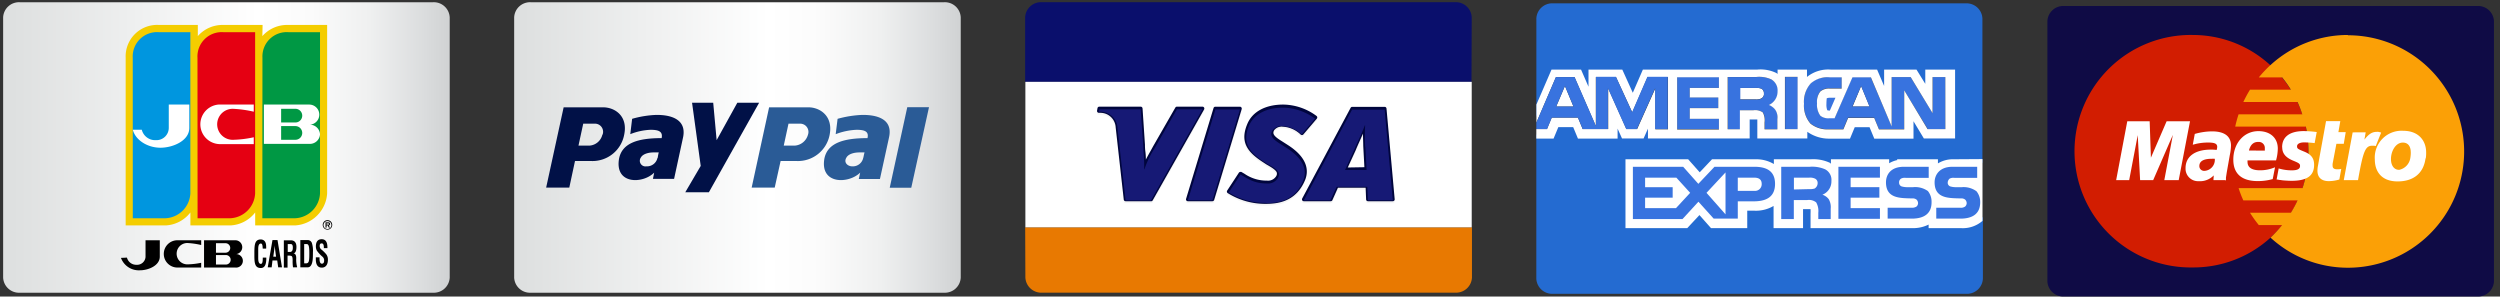 <svg id="图层_1" data-name="图层 1" xmlns="http://www.w3.org/2000/svg" xmlns:xlink="http://www.w3.org/1999/xlink" viewBox="0 0 526 62.39"><rect x="0" y="0" width="526" height="62.39" fill="#333333" stroke="none"/><defs><style>.cls-1{fill:url(#未命名的渐变);}.cls-2{fill:#2a5b96;}.cls-3{fill:#011147;}.cls-4{fill:#0f0b45;}.cls-5{fill:#d21d01;}.cls-6{fill:#fba006;}.cls-7{fill:#fff;}.cls-8{fill:#0a0f6c;}.cls-9{fill:#e87901;}.cls-10{fill:#f5f5f5;}.cls-11{fill:#00053d;}.cls-12{fill:#161975;}.cls-13{fill:#246bd1;}.cls-14{fill:#3873df;}.cls-15{fill:none;}.cls-16{fill:url(#未命名的渐变_2);}.cls-17{fill:#f4cd00;}.cls-18{fill:#0096df;}.cls-19{fill:#e50012;}.cls-20{fill:#009844;}</style><linearGradient id="未命名的渐变" x1="109.18" y1="759.08" x2="203.14" y2="759.08" gradientTransform="translate(-1 -728.05)" gradientUnits="userSpaceOnUse"><stop offset="0.02" stop-color="#dee0e0"/><stop offset="0.57" stop-color="#fff"/><stop offset="0.69" stop-color="#fbfbfb"/><stop offset="0.82" stop-color="#eff0f0"/><stop offset="0.94" stop-color="#dbddde"/><stop offset="1" stop-color="#d0d2d3"/></linearGradient><linearGradient id="未命名的渐变_2" x1="1.66" y1="759.08" x2="95.62" y2="759.08" xlink:href="#未命名的渐变"/></defs><title>payment</title><path class="cls-1" d="M198.66.47h-87a3.34,3.34,0,0,0-3.48,3.19V58.41a3.34,3.34,0,0,0,3.48,3.18h87a3.35,3.35,0,0,0,3.48-3.18V3.66A3.34,3.34,0,0,0,198.66.47Z"/><path class="cls-2" d="M181.33,24.18a22.72,22.72,0,0,0-5.1.82l-.4,3.23a13.82,13.82,0,0,1,4.36-.92c1.68,0,2.67.31,2.33,1.75-5,0-8.37,1-9.06,4.26-1,5.54,5.1,5.39,7.52,3l-.29,1.34h4.45l1.93-8.83C187.87,25,184.45,24.13,181.33,24.18Zm.3,9a2.23,2.23,0,0,1-2.3,1.82c-1,0-1.88-.82-1.24-1.85.49-.87,1.88-1.08,2.72-1.08h1.09c-.12.4-.17.76-.27,1.17Z"/><polygon class="cls-2" points="190.89 22.56 187.2 39.5 191.73 39.5 195.46 22.56 190.89 22.56 190.89 22.56 190.89 22.56"/><path class="cls-2" d="M170.1,22.58h-8.28l-3.67,16.89H163l1.24-5.59h3.42a6.79,6.79,0,0,0,6.9-5.54C175.33,24.38,172.48,22.58,170.1,22.58ZM170,28.33a3.1,3.1,0,0,1-2.83,2.31H164.9l1-4.62h2.43A1.74,1.74,0,0,1,170,28.34Z"/><path class="cls-3" d="M138,24.18a21.23,21.23,0,0,0-5,.82l-.39,3.23a12.82,12.82,0,0,1,4.25-.92c1.66,0,2.64.31,2.35,1.75-4.94,0-8.26,1-8.95,4.26-1,5.54,5,5.39,7.38,3l-.26,1.31h4.45l1.91-8.83C144.46,25,141,24.13,138,24.18Zm.34,9A2.26,2.26,0,0,1,136,35a1.19,1.19,0,0,1-1.17-1.85c.49-.87,1.86-1.08,2.64-1.08h1.13a9.73,9.73,0,0,0-.22,1.17Z"/><polygon class="cls-3" points="145.61 21.62 150.06 21.62 150.78 29.49 155.13 21.62 159.72 21.62 149.15 40.45 144.18 40.45 147.43 34.91 145.61 21.62 145.61 21.62 145.61 21.62"/><path class="cls-3" d="M126.89,22.58h-8.3l-3.68,16.89h4.87l1.2-5.59h3.48a6.79,6.79,0,0,0,6.87-5.54C132.16,24.38,129.33,22.58,126.89,22.58Zm-.15,5.75A3,3,0,0,1,124,30.64h-2.29l1-4.62h2.39a1.71,1.71,0,0,1,1.68,2.32Z"/><path class="cls-4" d="M521.19,1.26H434.25a3.34,3.34,0,0,0-3.48,3.19V59.19a3.34,3.34,0,0,0,3.48,3.19h87a3.35,3.35,0,0,0,3.48-3.19V4.44a3.34,3.34,0,0,0-3.49-3.18Z"/><path class="cls-5" d="M477.72,50a24.57,24.57,0,0,0,1.53-34.71q-.73-.8-1.53-1.53a24.09,24.09,0,0,0-16.29-6.4,24.46,24.46,0,1,0,0,48.91A24.09,24.09,0,0,0,477.72,50Z"/><path class="cls-6" d="M494,7.36a24.08,24.08,0,0,0-16.29,6.33,24.39,24.39,0,0,0-2.45,2.59h4.9A24.17,24.17,0,0,1,482,18.87h-8.6a24.65,24.65,0,0,0-1.4,2.59h11.4a24.25,24.25,0,0,1,1,2.59H471a23.66,23.66,0,0,0-.71,2.59h14.86a24.64,24.64,0,0,1-.7,12.94H471a23.52,23.52,0,0,0,1,2.59h11.4a24.12,24.12,0,0,1-1.4,2.59h-8.6a24.56,24.56,0,0,0,1.85,2.59h4.9A24,24,0,0,1,477.72,50,24.08,24.08,0,0,0,494,56.33a24.45,24.45,0,1,0,0-48.91Z"/><polygon class="cls-7" points="458.4 37.9 455.37 37.9 457.17 28.38 453.03 37.9 450.28 37.9 449.78 28.43 447.98 37.9 445.24 37.9 447.58 25.51 452.29 25.51 452.55 33.18 455.86 25.51 460.78 25.51 458.4 37.9 458.4 37.9"/><path class="cls-7" d="M492.15,37.78a7.8,7.8,0,0,1-2.17.33c-1.55,0-2.39-.78-2.39-2.21a5,5,0,0,1,.09-.91l.18-1,.14-.8,1.4-7.7h3L492,27.8h1.54l-.41,2.45h-1.55l-.8,4.21a2.5,2.5,0,0,0,0,.41c0,.52.31.75,1,.75a3,3,0,0,0,.82-.09l-.4,2.23Z"/><path class="cls-7" d="M501,27.91a1.53,1.53,0,0,0-.34-.11l-.26-.06a1.13,1.13,0,0,0-.3,0c-1,0-1.71.45-2.63,1.64l.27-1.53H495L493.13,37.9h3c1.08-6.16,1.55-7.24,3-7.24h.38l.35.07L501,27.88Z"/><path class="cls-7" d="M480.18,31c0,1.27.71,2.15,2.32,2.81,1.24.51,1.43.66,1.43,1.11,0,.63-.55.92-1.76.92a9.61,9.61,0,0,1-2.74-.4L479,37.77h.13l.56.1c.18,0,.44.07.8.09.72.06,1.29.08,1.68.08,3.23,0,4.72-1.07,4.72-3.37,0-1.38-.62-2.2-2.16-2.8-1.28-.52-1.43-.62-1.43-1.09s.51-.82,1.5-.82a19.37,19.37,0,0,1,2.2.15l.44-2.33a23.07,23.07,0,0,0-2.69-.2c-3.42,0-4.6,1.55-4.59,3.41Z"/><path class="cls-7" d="M468.22,37.9h-2.51l.06-1a4,4,0,0,1-3.17,1.22,2.63,2.63,0,0,1-2.76-2.49v-.26c0-2.46,2-3.89,5.31-3.89a7.92,7.92,0,0,1,1.23.07,2.23,2.23,0,0,0,.12-.65c0-.67-.53-.91-1.94-.91a11.43,11.43,0,0,0-2.51.28l-.42.11-.27.07.42-2.27a13.44,13.44,0,0,1,3.62-.54c2.6,0,4,1,4,3a10.67,10.67,0,0,1-.25,2l-.63,3.57-.1.64-.08.52V38ZM466,33.41a5,5,0,0,0-.68,0c-1.71,0-2.58.52-2.58,1.54a1,1,0,0,0,1,1h.08A2.32,2.32,0,0,0,466,33.51h0v-.09Z"/><path class="cls-7" d="M478.13,37.69a11.57,11.57,0,0,1-3.1.41c-3.38,0-5.14-1.55-5.14-4.51,0-3.46,2.24-6,5.28-6,2.49,0,4.08,1.43,4.08,3.67a9.67,9.67,0,0,1-.37,2.49h-6a1.86,1.86,0,0,0,0,.31c0,1.17.89,1.77,2.65,1.77a7.89,7.89,0,0,0,3.14-.64l-.5,2.53Zm-1.61-6v-.52a1.26,1.26,0,0,0-1.19-1.31h-.22c-1,0-1.65.64-1.93,1.81Z"/><path class="cls-7" d="M510.33,33.33c-.45,3.35-2.78,4.84-5.87,4.84-3.41,0-4.8-2.09-4.8-4.65a5.64,5.64,0,0,1,6-6c3.13,0,4.8,2,4.8,4.55a6.45,6.45,0,0,1-.08,1.25ZM507.22,32c0-1-.42-2-1.66-2-1.54,0-2.5,1.84-2.5,3.46,0,1.37.66,2.29,1.74,2.27a3,3,0,0,0,2.33-2.47,7,7,0,0,0,.1-1.21Z"/><path class="cls-8" d="M309.65,3.65A3.34,3.34,0,0,0,306.17.46h-87a3.34,3.34,0,0,0-3.48,3.18V17.22H309.6Z"/><path class="cls-9" d="M215.74,58.4a3.35,3.35,0,0,0,3.48,3.18h87a3.35,3.35,0,0,0,3.48-3.18V47.83h-94Z"/><rect class="cls-7" x="215.74" y="17.22" width="93.91" height="30.61"/><path class="cls-10" d="M249.93,42.74a.39.39,0,0,1-.32-.16.38.38,0,0,1-.06-.35l5.78-19.1a.4.4,0,0,1,.38-.28h5.17a.39.39,0,0,1,.38.5l-5.79,19.11a.4.4,0,0,1-.38.28Z"/><path class="cls-10" d="M236.83,42.74a.39.39,0,0,1-.39-.35l-1.7-15.16a3.22,3.22,0,0,0-3.35-3.08h-.18a.4.4,0,0,1-.39-.46l.09-.52a.4.4,0,0,1,.39-.32H240a.4.4,0,0,1,.39.37l.51,7.67A10.48,10.48,0,0,0,241,32.4a13.6,13.6,0,0,1,.09,1.56c.27-.53.6-1.11,1-1.83l.55-1L247.27,23a.4.4,0,0,1,.34-.2H253a.39.39,0,0,1,.34.59L242.53,42.53a.39.39,0,0,1-.34.2Z"/><path class="cls-10" d="M287.82,42.74a.39.39,0,0,1-.39-.37l-.1-2.47H281.5l-1.17,2.62a.39.39,0,0,1-.36.23h-5.64a.39.39,0,0,1-.34-.58l10.18-19.06a.4.4,0,0,1,.35-.21h6.81a.39.39,0,0,1,.39.36l1.72,19.07a.39.39,0,0,1-.35.43h0Zm-.75-7.16-.24-4.48c0-.78-.06-1.7-.06-2.58-.21.47-.44,1-.66,1.48-.33.73-.65,1.43-.87,1.94l-1.67,3.64Z"/><path class="cls-10" d="M266.33,43.28a14.82,14.82,0,0,1-8-2.28.4.4,0,0,1-.18-.25.38.38,0,0,1,0-.3l2.46-3.77a.39.39,0,0,1,.52-.13l.67.39a8.13,8.13,0,0,0,4.71,1.43,2,2,0,0,0,1.92-.89.94.94,0,0,0,.17-.76c-.15-.55-1.09-1.12-2.21-1.76l-1-.66c-3-2-4.59-4.12-3-7.86,1.07-2.58,3.83-4.06,7.57-4.06a12,12,0,0,1,7,2.4.4.4,0,0,1,.15.27.39.39,0,0,1-.09.29l-2.83,3.32a.41.41,0,0,1-.3.14.42.42,0,0,1-.25-.09A5.83,5.83,0,0,0,269.88,27a2,2,0,0,0-1.86.77c-.33.65-.18,1.16,1.6,2.26l1.19.76c4.44,2.8,4.49,5.58,3.74,7.42C272.72,42.76,269,43.28,266.33,43.28Z"/><path class="cls-11" d="M249.93,42.34a.39.39,0,0,1-.32-.16.37.37,0,0,1-.06-.34l5.78-19.11a.4.4,0,0,1,.38-.28h5.17a.38.38,0,0,1,.31.16.39.39,0,0,1,.06.35l-5.79,19.1a.4.4,0,0,1-.38.28Z"/><path class="cls-11" d="M236.83,42.34a.39.39,0,0,1-.39-.35l-1.7-15.17a3.22,3.22,0,0,0-3.35-3.08h-.18a.38.38,0,0,1-.3-.14.39.39,0,0,1-.09-.32l.09-.51a.39.39,0,0,1,.39-.33H240a.4.4,0,0,1,.39.37l.51,7.67A10.48,10.48,0,0,0,241,32a13.64,13.64,0,0,1,.09,1.57c.27-.53.6-1.12,1-1.83l.55-1,4.65-8.1a.39.39,0,0,1,.34-.2H253a.39.39,0,0,1,.34.2.38.38,0,0,1,0,.39L242.53,42.15a.38.38,0,0,1-.34.2Z"/><path class="cls-11" d="M287.82,42.34a.39.39,0,0,1-.39-.37l-.1-2.47H281.5l-1.17,2.62a.39.39,0,0,1-.36.22h-5.64a.39.39,0,0,1-.34-.19.41.41,0,0,1,0-.4l10.18-19.06a.39.39,0,0,1,.35-.21h6.81a.39.39,0,0,1,.39.36l1.72,19.07a.39.39,0,0,1-.1.3.4.4,0,0,1-.29.13Zm-.75-7.16-.24-4.48c0-.77-.06-1.7-.06-2.58-.21.47-.44,1-.66,1.48-.33.73-.65,1.44-.87,2l-1.67,3.64Z"/><path class="cls-11" d="M266.33,42.89a14.83,14.83,0,0,1-8-2.25.39.39,0,0,1-.14-.53h0l2.46-3.76a.4.4,0,0,1,.33-.18.36.36,0,0,1,.19,0l.67.39A8.14,8.14,0,0,0,266.56,38a2,2,0,0,0,1.92-.89,1,1,0,0,0,.17-.76c-.15-.56-1.09-1.12-2.21-1.76l-1-.66c-3-2-4.59-4.11-3-7.86C263.51,23.49,266.27,22,270,22a12,12,0,0,1,7,2.4.41.41,0,0,1,.15.27.39.39,0,0,1-.09.29l-2.83,3.32a.4.4,0,0,1-.3.14.41.41,0,0,1-.25-.09,5.86,5.86,0,0,0-3.76-1.67,2,2,0,0,0-1.86.77c-.33.65-.18,1.16,1.6,2.25l1.19.76c4.44,2.8,4.49,5.59,3.74,7.43C272.72,42.37,269,42.89,266.33,42.89Z"/><polygon class="cls-12" points="249.93 42.14 255.72 23.03 260.89 23.03 255.1 42.14 249.93 42.14 249.93 42.14"/><path class="cls-12" d="M247.62,23,243,31.09a19.72,19.72,0,0,0-2.21,4.53h-.07c.08-1.7-.15-3.78-.18-5L240,23h-8.67l-.09.51a3.61,3.61,0,0,1,3.88,3.32h0V27l1.7,15.16h5.35L253,23Z"/><path class="cls-12" d="M287.82,42.14l-.14-2.84h-6.45l-1.32,2.85h-5.58l10.14-19.08h6.86l1.72,19.07Zm-.59-11.27a44,44,0,0,1,0-4.49h-.08c-.31,1-1.66,3.79-2.26,5.2L283,35.77h4.53l-.26-4.9Z"/><path class="cls-12" d="M266.33,42.68a14.45,14.45,0,0,1-7.8-2.19L261,36.72c1.55.87,2.78,1.88,5.58,1.88a2.39,2.39,0,0,0,2.26-1.1c.72-1.25-.16-1.91-2.18-3l-1-.65c-3-2-4.29-4-2.88-7.38.9-2.17,3.29-3.82,7.21-3.82a11.56,11.56,0,0,1,6.7,2.32l-2.83,3.32a6.29,6.29,0,0,0-4-1.76,2.4,2.4,0,0,0-2.2,1c-.54,1.06.17,1.79,1.75,2.77l1.19.76c3.63,2.29,4.5,4.7,3.59,6.94-1.57,3.87-4.63,4.74-7.84,4.74Z"/><path class="cls-13" d="M413.68.7H326.73a3.34,3.34,0,0,0-3.48,3.19V24.55l3.92-9.14h5.16L335.22,22V15.41h5.83l2.77,6,2.61-6H370a6.89,6.89,0,0,1,3.64.62,4,4,0,0,1,1.42,1.4v-2h4.64v3a5.38,5.38,0,0,1,1-1.5c.91-1,2.55-1.55,4.71-1.55h9.23l2.77,6.49v-6.5H403l3.07,5v-5h4.68V28.35h-5.31L402,22.71v5.64h-7l-1-2.41h-4.16l-1,2.41h-3.72a6.72,6.72,0,0,1-4.54-1.52,5.86,5.86,0,0,1-1-1.5v3h-9V25.71a3.34,3.34,0,0,0-.12-1.18,3.41,3.41,0,0,0-1.23-.14h-1.83v4H347.72v-5l-2.21,4.93H342l-2.21-4.93v4.93h-7l-1-2.41h-4.19l-1,2.41h-3.36V58.63a3.35,3.35,0,0,0,3.48,3.19h87a3.35,3.35,0,0,0,3.48-3.19v-13a5.23,5.23,0,0,1-4.25,1.63h-6.06V45.64a5.27,5.27,0,0,1-4.2,1.58H382V45a3.45,3.45,0,0,0-.21-1.56c-.07-.07-.3-.14-1.13-.14h-1.83v4h-4.63V41.6c-.74,1.13-2.17,2-4.81,2h-2.32v3.68h-6.5l-2.8-3.12-2.91,3.12H343v-13h12l2.76,3.12,2.94-3.12h8.8c2.58,0,4,.88,4.65,2v-2h7a7.71,7.71,0,0,1,3.69.64,3.49,3.49,0,0,1,1.37,1.32v-2H397v1.86a4.52,4.52,0,0,1,4-1.86h6.22v1.88a4.58,4.58,0,0,1,4-1.88h5.88V3.88A3.34,3.34,0,0,0,413.68.7Z"/><path class="cls-14" d="M385.74,24l1.86-4.27h-2.15a1.87,1.87,0,0,0-1.4.38,2.8,2.8,0,0,0-.35,1.74,3.08,3.08,0,0,0,.45,2,2.31,2.31,0,0,0,1,.19Z"/><polygon class="cls-14" points="352.76 38.59 352.73 38.56 347.58 38.59 352.76 38.59"/><path class="cls-15" d="M384.33,20.72c.07-.08-.1.26-.1,1.16a3.32,3.32,0,0,0,.18,1.32,2.12,2.12,0,0,0,.54.07h0l1.18-2.71h-1C384.57,20.55,384.42,20.63,384.33,20.72Z"/><path class="cls-15" d="M369.33,33.51a7.25,7.25,0,0,1,3.87,1v-1H381a8.35,8.35,0,0,1,4,.74c.09,0,.15.12.23.17v-.91h12.28v.84a5.45,5.45,0,0,1,1.72-.67l-.07-.17Z"/><path class="cls-7" d="M411,33.51a6,6,0,0,0-3.26.87v-.87h-8.61l.07.17a5.45,5.45,0,0,0-1.72.67v-.84H385.23v.91c-.08,0-.14-.12-.23-.17a8.35,8.35,0,0,0-4-.74h-7.78v1a7.25,7.25,0,0,0-3.87-1h-9.14l-2.59,2.74-2.43-2.74H342V48h13l2.56-2.75L360,48h7.62V44.33h1.54a7.27,7.27,0,0,0,4-1V48h6.2V44h1.58a8.52,8.52,0,0,1,0,.92V48h21.42a7.29,7.29,0,0,0,3.42-.75V48h6.84a6.32,6.32,0,0,0,4.5-1.53v-13Z"/><polygon class="cls-15" points="346.13 37.38 346.13 39.38 351.94 39.38 351.94 41.59 346.13 41.59 346.13 43.79 352.63 43.79 355.62 40.57 352.71 37.38 346.13 37.38"/><path class="cls-15" d="M384.41,23.19a2.12,2.12,0,0,0,.54.07h0l1.18-2.71h-1c-.63,0-.77.09-.87.17.07-.08-.1.26-.1,1.16A3.32,3.32,0,0,0,384.41,23.19Z"/><path class="cls-15" d="M369.1,37.38h-3.47v2.78h3.47a1.4,1.4,0,0,0,1.56-1.47C370.66,37.75,370,37.38,369.1,37.38Z"/><path class="cls-15" d="M381.85,37.58a2.43,2.43,0,0,0-1.27-.21h-3.19v2.5l3.19-.08a3.22,3.22,0,0,0,1.27-.16,1.33,1.33,0,0,0,.53-1.11A1,1,0,0,0,381.85,37.58Z"/><polygon class="cls-15" points="363.05 45.1 363.05 36.28 359.01 40.57 363.05 45.1"/><path class="cls-7" d="M369.33,18.5H366.1v2.41h3.23a2.32,2.32,0,0,0,1.31-.24,1,1,0,0,0,.49-1,1.1,1.1,0,0,0-.49-1A3.3,3.3,0,0,0,369.33,18.5Z"/><polygon class="cls-7" points="327.42 22.42 331.06 22.42 329.26 18.09 327.42 22.42"/><polygon class="cls-7" points="391.58 18.09 389.78 22.42 393.37 22.42 391.58 18.09"/><path class="cls-14" d="M415.85,40.24a4.6,4.6,0,0,0-3.06-.86h-1.46a4,4,0,0,1-1-.16.81.81,0,0,1-.53-.78,1.15,1.15,0,0,1,.41-.86,1.74,1.74,0,0,1,1-.16H416V35.09H410.8c-2.74,0-3.76,1.72-3.76,3.27,0,3.47,3.06,3.31,5.48,3.39a1.3,1.3,0,0,1,.94.24,1.06,1.06,0,0,1,.33.78,1,1,0,0,1-.33.69,1.53,1.53,0,0,1-1,.25h-5.07V46h5.07c2.66,0,4.17-1.1,4.17-3.43A3.55,3.55,0,0,0,415.85,40.24Z"/><path class="cls-14" d="M402.53,39.38H401.1a4,4,0,0,1-1-.16.81.81,0,0,1-.53-.78.92.92,0,0,1,.41-.86,1.73,1.73,0,0,1,1-.16h4.82V35.09h-5.23c-2.82,0-3.76,1.72-3.76,3.27,0,3.47,3.07,3.31,5.48,3.39a1.33,1.33,0,0,1,.94.24,1.07,1.07,0,0,1,.33.78,1,1,0,0,1-.33.69,1.71,1.71,0,0,1-1,.25h-5.07V46h5.07c2.65,0,4.17-1.1,4.17-3.43a3.56,3.56,0,0,0-.77-2.37A4.62,4.62,0,0,0,402.53,39.38Z"/><polygon class="cls-14" points="386.8 46.04 395.54 46.04 395.54 43.79 389.37 43.79 389.37 41.59 395.42 41.59 395.42 39.38 389.37 39.38 389.37 37.38 395.54 37.38 395.54 35.09 386.8 35.09 386.8 46.04"/><path class="cls-14" d="M385.33,38.07A2.49,2.49,0,0,0,384,35.62a6.84,6.84,0,0,0-3.23-.53h-6v11h2.65v-4h2.82a2.43,2.43,0,0,1,1.88.49,3.61,3.61,0,0,1,.45,2.2v1.31h2.61V43.91a3.39,3.39,0,0,0-.41-2,2.73,2.73,0,0,0-1.34-.94A3,3,0,0,0,385.33,38.07Zm-3.43,1.56a3.22,3.22,0,0,1-1.27.16l-3.19.08V37.38h3.19a2.43,2.43,0,0,1,1.27.21,1,1,0,0,1,.53.94,1.33,1.33,0,0,1-.58,1.1Z"/><path class="cls-14" d="M369.1,35.09h-8.37l-3.4,3.59-3.19-3.59H343.56v11H354l3.35-3.65L360.56,46h5.07V42.36h3.31c2.25,0,4.53-.61,4.53-3.68S371.14,35.09,369.1,35.09Zm-16.47,8.7h-6.5v-2.2h5.8V39.38h-5.8v-2h6.58l2.9,3.19Zm10.42,1.31-4-4.53,4-4.29Zm6-4.94h-3.42V37.38h3.47c.94,0,1.56.37,1.56,1.3a1.4,1.4,0,0,1-1.32,1.48h-.29Z"/><path class="cls-14" d="M384.75,27.16h3.07l1-2.41h5.51l1,2.41h5.31V19l5,8.22h3.69v-11h-2.7v7.6L402,16.22h-4V26.54l-4.41-10.33h-3.88L386,24.83h-1.19a2.68,2.68,0,0,1-1.8-.54,3.92,3.92,0,0,1-.7-2.61,3.51,3.51,0,0,1,.7-2.49,2.84,2.84,0,0,1,2-.61h2.49V16.21H385c-1.8,0-3.23.4-4,1.27a5.78,5.78,0,0,0-1.43,4.29,5.79,5.79,0,0,0,1.36,4.2A5.66,5.66,0,0,0,384.75,27.16Zm6.83-9.07,1.75,4.33h-3.6Z"/><rect class="cls-14" x="375.6" y="16.21" width="2.66" height="10.95"/><path class="cls-14" d="M372.7,16.7a6.11,6.11,0,0,0-3.15-.49h-6v11h2.57v-4h2.82a2.81,2.81,0,0,1,2,.45,3.53,3.53,0,0,1,.37,2.12v1.39H374V25a2.8,2.8,0,0,0-.49-2,3.21,3.21,0,0,0-1.26-.94,3.1,3.1,0,0,0,1.88-2.9A2.64,2.64,0,0,0,372.7,16.7Zm-2,4a2.32,2.32,0,0,1-1.31.24h-3.23V18.5h3.17a3.3,3.3,0,0,1,1.31.16,1.1,1.1,0,0,1,.49,1,1,1,0,0,1-.47,1Z"/><polygon class="cls-14" points="352.88 27.16 361.66 27.16 361.66 24.91 355.53 24.91 355.53 22.71 361.58 22.71 361.58 20.46 355.53 20.46 355.53 18.49 361.66 18.49 361.66 16.21 352.88 16.21 352.88 27.16"/><path class="cls-15" d="M372.7,16.7a6.11,6.11,0,0,0-3.15-.49h-6v11h2.57v-4h2.82a2.81,2.81,0,0,1,2,.45,3.53,3.53,0,0,1,.37,2.12v1.39H374V25a2.8,2.8,0,0,0-.49-2,3.21,3.21,0,0,0-1.26-.94,3.1,3.1,0,0,0,1.88-2.9A2.64,2.64,0,0,0,372.7,16.7Z"/><polygon class="cls-15" points="352.88 27.16 361.66 27.16 361.66 24.91 355.53 24.91 355.53 22.71 361.58 22.71 361.58 20.46 355.53 20.46 355.53 18.49 361.66 18.49 361.66 16.21 352.88 16.21 352.88 27.16"/><rect class="cls-15" x="375.6" y="16.21" width="2.66" height="10.95"/><polygon class="cls-15" points="329.26 18.09 327.42 22.42 331.06 22.42 329.26 18.09"/><path class="cls-15" d="M406.65,23.81,402,16.21h-4V26.54l-4.41-10.33h-3.88L386,24.83H384.8a2.68,2.68,0,0,1-1.8-.54,3.92,3.92,0,0,1-.7-2.61,3.51,3.51,0,0,1,.7-2.49,2.84,2.84,0,0,1,2-.61h2.49V16.21H385c-1.8,0-3.23.4-4,1.27a5.78,5.78,0,0,0-1.43,4.29,5.79,5.79,0,0,0,1.34,4.2,5.66,5.66,0,0,0,3.84,1.23h3.07l1-2.41h5.51l1,2.41h5.31V19l5,8.22h3.69v-11h-2.7Z"/><path class="cls-15" d="M384.41,23.19a2.12,2.12,0,0,0,.54.07h0l1.18-2.71h-1c-.63,0-.77.09-.87.17.07-.08-.1.26-.1,1.16A3.32,3.32,0,0,0,384.41,23.19Z"/><path class="cls-7" d="M405.08,14.64v3l-1.85-3h-6.81v3.45l-1.48-3.45h-9.75a7.11,7.11,0,0,0-5,1.55V14.64H374v.92c-.09-.06-.16-.14-.26-.2a7.6,7.6,0,0,0-4-.72H345.66l-2.12,4.88-2.21-4.88h-7.11v3.61l-1.57-3.61h-6.21L323.26,22v3.8l4.12-9.6h3.88l4.5,10.33V16.21H340l3.43,7.44,3.23-7.44h4.29v11h-2.66V18.58l-3.84,8.58h-2.25l-3.83-8.58v8.58H333l-1-2.41h-5.52l-1,2.41h-2.24v2h3.63l1-2.41H331l1,2.41h8.34v-2.1l.93,2.07h4.54l.92-2.06v2.06h21.4v-4h1.61v4h10.52v-1.4A7.88,7.88,0,0,0,385,29.17h4.24l1-2.41h3.11l1,2.41h8.25V25.51l2.18,3.62h6.57V14.64ZM361.66,18.5h-6.13v2h6v2.25h-6V25h6.13v2.25h-8.79v-11h8.79Zm10.55,3.6a3.21,3.21,0,0,1,1.26.94,2.8,2.8,0,0,1,.49,2v2.17h-2.7V25.77a3.53,3.53,0,0,0-.37-2.12,2.81,2.81,0,0,0-2-.45h-2.82v4H363.5v-11h6a6.11,6.11,0,0,1,3.15.49A2.64,2.64,0,0,1,374,19.18a3.1,3.1,0,0,1-1.83,2.9Zm6,5.07h-2.66v-11h2.66Zm31.1,0h-3.75L400.65,19v8.22h-5.32l-1-2.41h-5.48l-1,2.41h-3.07A5.66,5.66,0,0,1,380.91,26a5.79,5.79,0,0,1-1.35-4.17A5.78,5.78,0,0,1,381,17.54a5.35,5.35,0,0,1,4-1.27h2.49v2.37H385a2.84,2.84,0,0,0-2,.61,3.51,3.51,0,0,0-.7,2.49,3.92,3.92,0,0,0,.7,2.61,2.68,2.68,0,0,0,1.8.54H386l3.76-8.62h3.88L398,26.6V16.21h4l4.61,7.6v-7.6h2.69Zm-25-6.44c.1-.08.24-.17.87-.17h1L385,23.27h0a2.12,2.12,0,0,1-.54-.07,3.32,3.32,0,0,1-.18-1.32c0-.91.12-1.24,0-1.16Z"/><path class="cls-14" d="M325.5,27.16l1-2.41H332l1,2.41h5.31V18.58l3.84,8.58h2.25l3.84-8.58v8.58h2.66v-11h-4.29L343.4,23.6,340,16.16h-4.2V26.54l-4.5-10.33h-3.94l-4.12,9.6v1.35Zm3.76-9.07,1.8,4.33h-3.64Z"/><path class="cls-16" d="M91.14.47h-87A3.34,3.34,0,0,0,.66,3.66V58.41a3.34,3.34,0,0,0,3.48,3.18h87a3.35,3.35,0,0,0,3.48-3.18V3.66A3.35,3.35,0,0,0,91.14.47Z"/><path class="cls-17" d="M55.2,7.6a6.93,6.93,0,0,1,5.45-2.35h8.18V40.69a7.19,7.19,0,0,1-6.74,6.74h-8.4V44.7a7,7,0,0,1-5.22,2.73H40.06V44.7a7,7,0,0,1-5.22,2.73h-8.4V12.14a6.62,6.62,0,0,1,7-6.89h8.18V7.6a6.92,6.92,0,0,1,5.45-2.35h8.18Z"/><path class="cls-18" d="M27.94,45.92h6.89a5.5,5.5,0,0,0,5.22-5.22V6.77H33.38a5.11,5.11,0,0,0-5.45,5.38Z"/><path class="cls-19" d="M41.57,45.92h6.89a5.49,5.49,0,0,0,5.22-5.22V6.77H47a5.11,5.11,0,0,0-5.45,5.38Z"/><path class="cls-20" d="M55.2,45.92h6.89a5.49,5.49,0,0,0,5.24-5.23V6.77H60.67a5.11,5.11,0,0,0-5.45,5.38Z"/><path class="cls-7" d="M29.83,27.29H27.94c.53,2.12,3,3.79,5.83,3.79,2.57,0,6.06-1.44,6.06-4.16V22H35.51v4.92a2.59,2.59,0,0,1-2.61,2.57h-.12A2.9,2.9,0,0,1,29.83,27.29Z"/><path d="M26.71,54.2a2,2,0,0,0,2,1.51,1.78,1.78,0,0,0,1.91-1.64h0V50.55h3V54c0,1.88-2.4,2.87-4.17,2.87a4,4,0,0,1-4-2.61Z"/><path d="M42.33,55.29v1h-5a2.87,2.87,0,0,1,0-5.74h5v1a16.6,16.6,0,0,0-2.92-.42,2.24,2.24,0,0,0,0,4.49h0A15.57,15.57,0,0,0,42.33,55.29Z"/><path d="M49.51,53.47a1.42,1.42,0,1,1,0,2.82H42.93V50.55h6.58a1.46,1.46,0,1,1,0,2.92h0Zm-4.07,2.19h2.09a1,1,0,0,0,0-2H45.44Zm0-4.49v2h2a1,1,0,0,0,0-2Z"/><path class="cls-7" d="M67.33,28.27a2.14,2.14,0,0,1-2.27,2H55.52V22h9.54a2.12,2.12,0,0,1,0,4.24,2.14,2.14,0,0,1,2.27,2Zm-8.18-2.5h3a1.44,1.44,0,1,0,0-2.88h-3Zm3,3.64a1.44,1.44,0,1,0,0-2.88h-3v2.88Z"/><path class="cls-7" d="M53.39,28.88v1.44H46.12a4.17,4.17,0,0,1,0-8.33h7.27V23.5a24.06,24.06,0,0,0-4.24-.6,3.26,3.26,0,0,0-.39,6.51h.39A22.5,22.5,0,0,0,53.39,28.88Z"/><path d="M54.89,55.52c-.53,0-.56-.78-.56-1.25V52.69c0-.45-.05-1.45.56-1.45.38,0,.35.69.39,1.06H56a3.31,3.31,0,0,0,0-.44c0-1-.44-1.46-1.13-1.48-1.24,0-1.33,1.09-1.35,2.55v.81c0,1.53.08,2.65,1.35,2.65.87,0,1.12-.8,1.16-1.85V54.2h-.74C55.27,54.57,55.33,55.52,54.89,55.52Z"/><path d="M57.33,50.51l-1,5.74h.83l.17-1.45h1l.2,1.45h.8l-.94-5.74ZM57.5,54l.23-1.63c0-.27.05-.53.07-.8a2.2,2.2,0,0,0,0-.38h0v.38a3.72,3.72,0,0,0,.07.8L58.08,54Z"/><path d="M62.33,54.33c0-.55-.14-1-.6-1h0c.52-.1.64-.76.64-1.39,0-1-.51-1.38-1.18-1.38H59.72V56.3h.78V53.78h.14a1.82,1.82,0,0,1,.66.07c.27.11.26.59.27.94a8.09,8.09,0,0,0,.08,1.45h.86v-.1A5.7,5.7,0,0,1,62.33,54.33ZM61.15,53h-.61V51.35h.58c.3,0,.49.12.49.76S61.4,52.92,61.15,53Z"/><path d="M64.8,50.51H63.19v5.74h1.44a.88.88,0,0,0,.57-.15c.64-.51.64-1.82.64-3a5.33,5.33,0,0,0-.23-2A.94.94,0,0,0,64.8,50.51Zm-.5,4.9H64V51.35h.51c.46,0,.57.53.57,1.89,0,1.67-.05,2.17-.71,2.17Z"/><path d="M68.64,53.5a7.93,7.93,0,0,0-.94-.94.94.94,0,0,1-.44-.82c0-.39.16-.53.42-.53.43,0,.46.5.46,1h.75c0-.57,0-1.88-1.21-1.88-.82,0-1.22.54-1.22,1.51a2,2,0,0,0,.2.88,6.94,6.94,0,0,0,1.23,1.33,1,1,0,0,1,.31.76c0,.43-.15.67-.48.67s-.5-.41-.49-1v-.33h-.78v.42c0,1,.33,1.74,1.26,1.74.76,0,1.28-.57,1.28-1.65A1.82,1.82,0,0,0,68.64,53.5Z"/><path d="M69.45,47.13a.32.32,0,0,0-.13-.29.59.59,0,0,0-.3-.06h-.53v1.11h.22v-.47h.22l.25.47h.25l-.27-.47a.26.26,0,0,0,.29-.29Zm-.43.13H68.7V47H69c.11,0,.26,0,.26.14S69.14,47.27,69,47.26Z"/><path d="M68.9,46.32a1,1,0,1,0,1,1A1,1,0,0,0,68.9,46.32Zm0,1.86a.83.83,0,1,1,.83-.84.83.83,0,0,1-.83.84Z"/></svg>